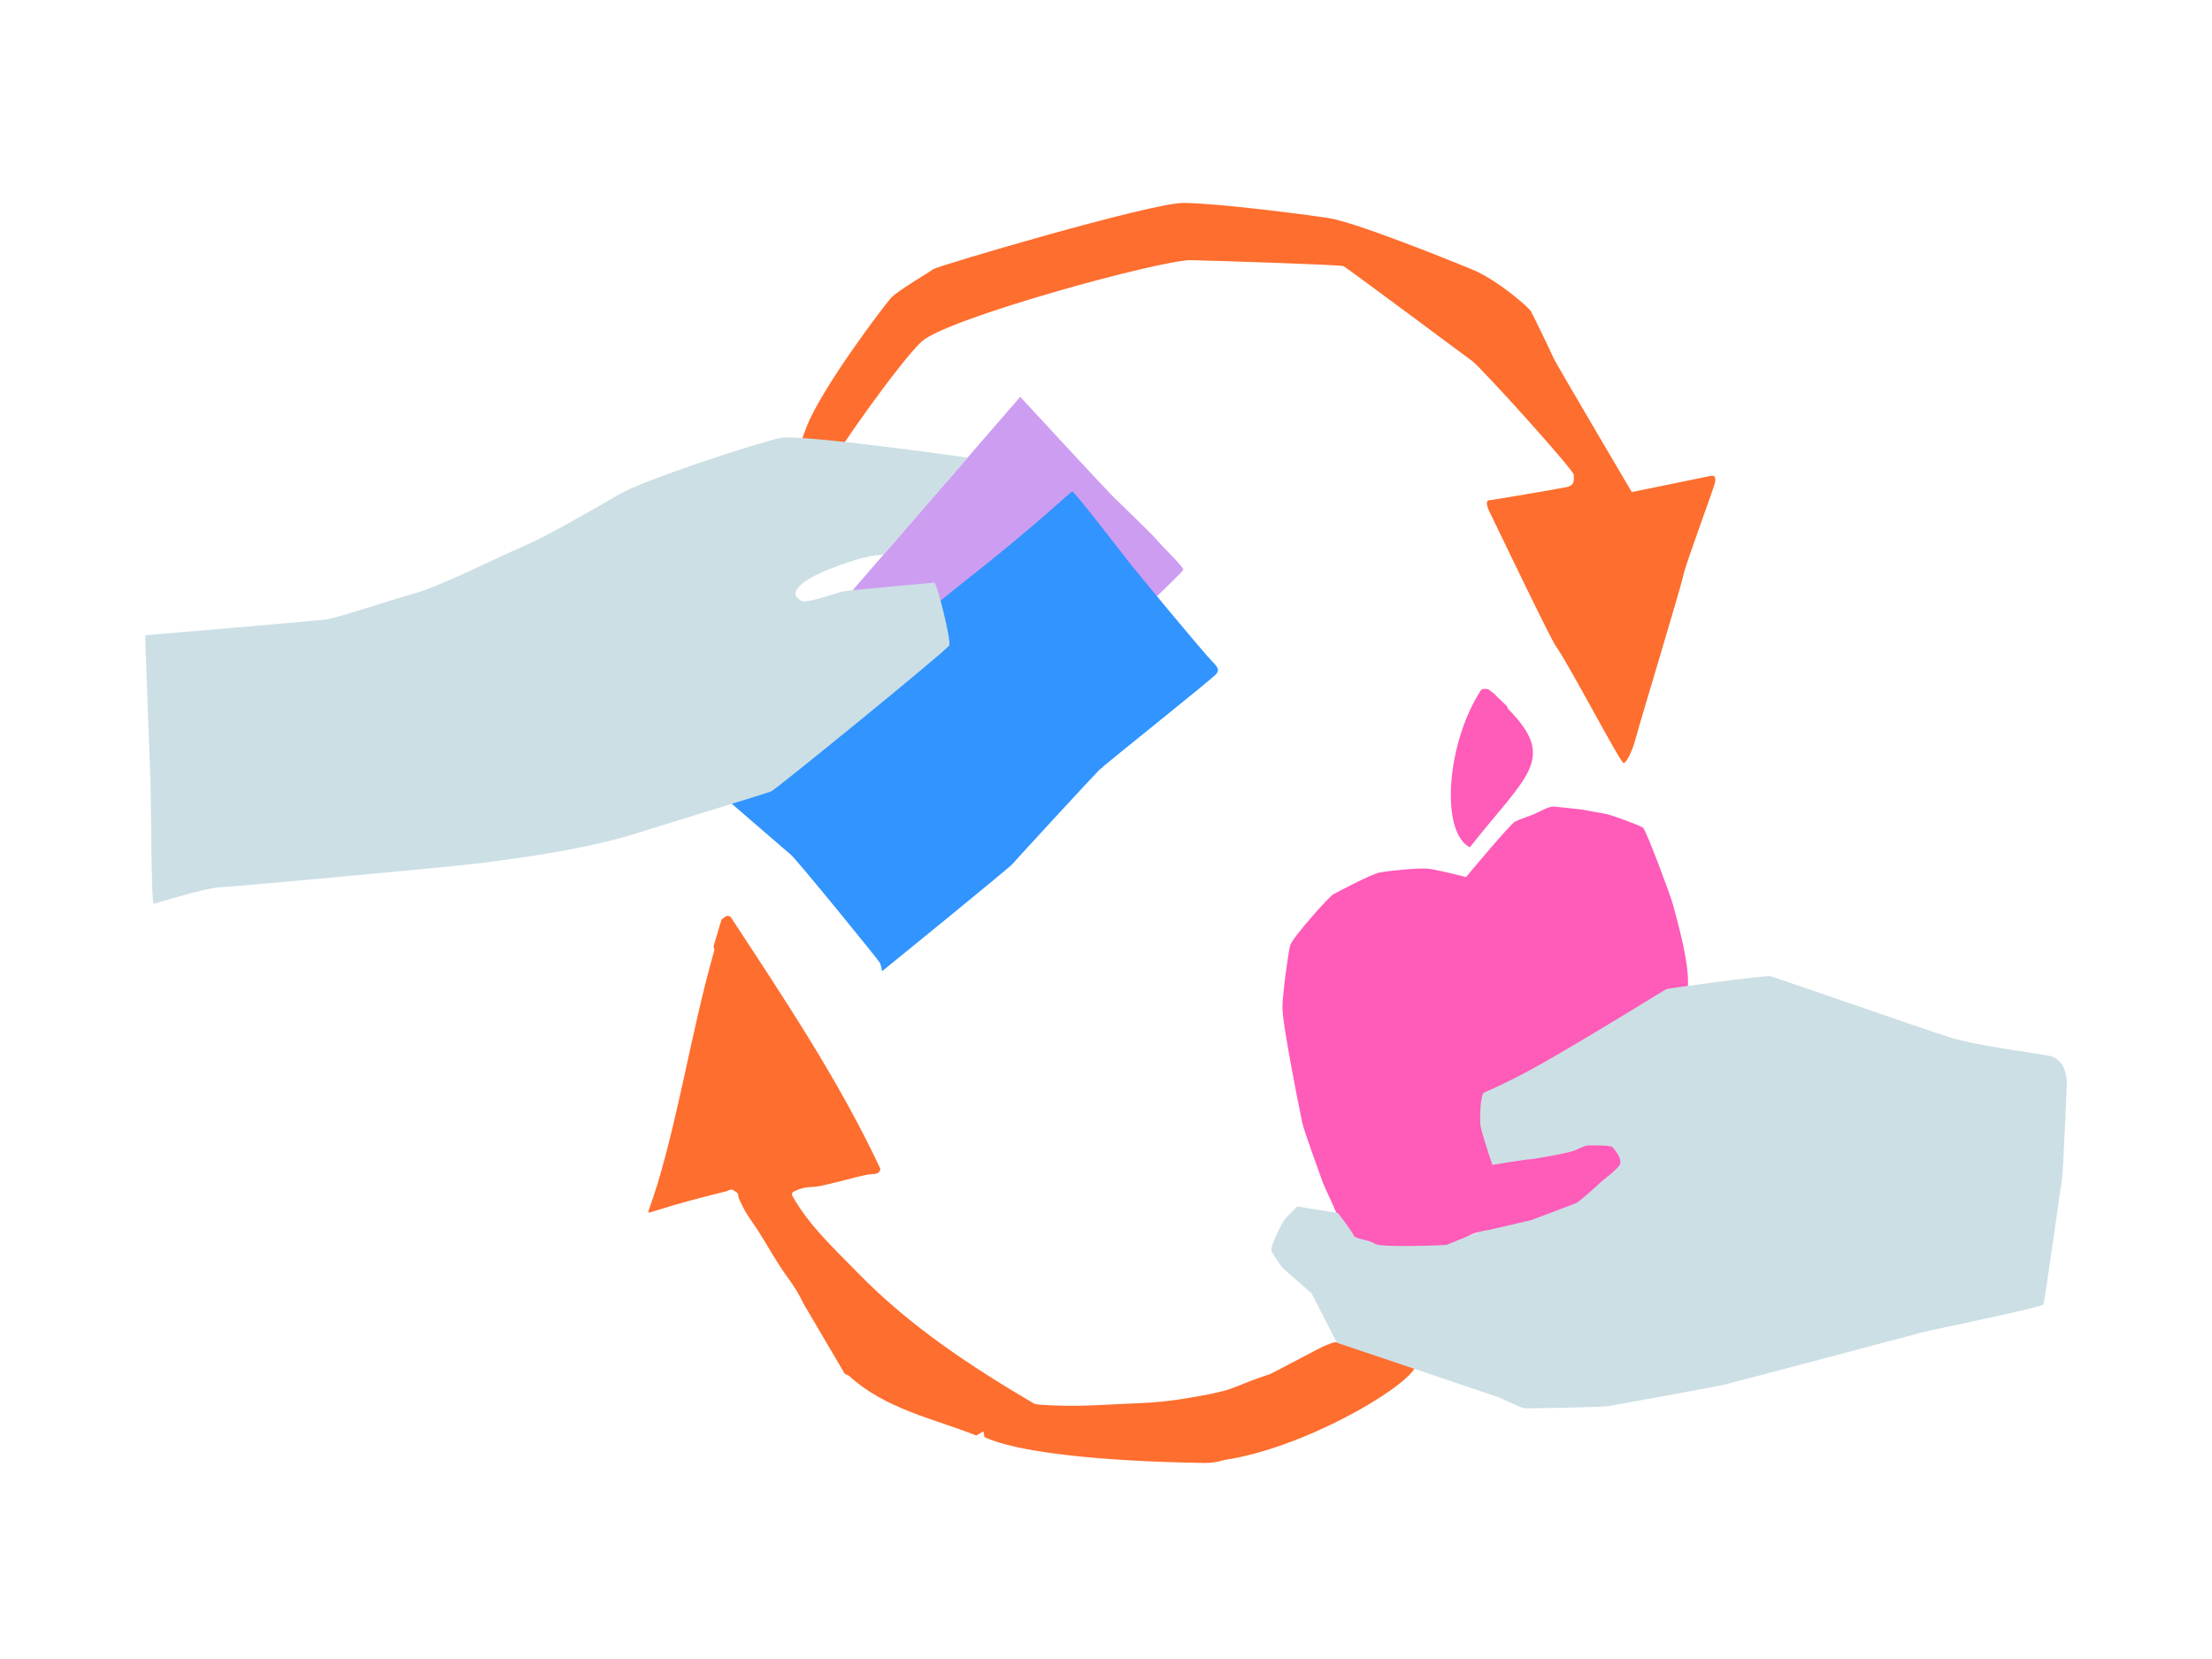 <svg width="320" height="240" viewBox="0 0 320 240" fill="none" xmlns="http://www.w3.org/2000/svg">
<g clip-path="url(#clip0_3053_8863)">
<path d="M234.889 110.386C235.231 110.386 236.085 108.901 236.654 106.731C237.223 104.561 243.22 84.786 243.546 83.147C243.873 81.507 248.125 70.145 248.125 69.709C248.125 69.273 248.301 68.662 247.376 68.865C246.45 69.069 236.062 71.182 236.062 71.182C236.062 71.182 225.091 52.582 224.806 51.915C224.521 51.248 221.735 45.471 221.449 44.995C221.164 44.52 216.83 40.591 212.936 38.973C209.043 37.355 195.94 32.121 192.238 31.551C188.535 30.98 175.814 29.359 171.161 29.359C166.508 29.359 135.727 38.446 135.061 38.923C134.396 39.401 129.839 42.064 128.89 43.11C127.941 44.156 118.825 56.147 116.642 61.857C114.459 67.566 113.391 72.134 113.391 72.134L120.439 69.279C120.439 69.279 120.345 67.947 120.345 67.091C120.345 66.234 130.397 52.05 133.353 49.39C137.112 46.006 168.124 37.543 172.301 37.638C176.478 37.732 193.855 38.304 194.33 38.494C194.804 38.683 211.611 51.247 212.94 52.198C214.269 53.149 227.658 67.995 227.658 68.662C227.658 69.328 227.943 70.185 226.613 70.469C225.282 70.753 215.694 72.373 215.408 72.373C215.123 72.373 214.839 72.754 215.503 74.085C216.166 75.417 224.219 92.274 225.093 93.499C227.071 96.27 234.4 110.385 234.889 110.385V110.386Z" fill="#FE6E2E"/>
<path d="M193.365 194.163C193.657 194.149 193.996 194.342 194.255 194.43C194.743 194.594 195.234 194.759 195.722 194.923C196.723 195.259 197.722 195.595 198.722 195.931C200.704 196.598 202.687 197.263 204.669 197.93C202.711 201.239 188.3 209.56 177.129 211.205C176.191 211.505 175.212 211.651 174.226 211.639C168.714 211.571 149.398 211.101 142.412 207.897C142.378 207.694 142.339 207.454 142.274 207.072C141.934 207.266 141.652 207.427 141.233 207.667C134.994 205.2 128.104 203.854 122.817 199.031C122.671 198.897 122.43 198.865 122.234 198.786C120.235 195.386 118.235 191.986 116.236 188.586C115.601 187.215 114.786 185.942 113.897 184.737C112.335 182.613 111.106 180.288 109.69 178.076C108.911 176.861 107.992 175.735 107.382 174.399C107.125 173.834 106.754 173.332 106.786 172.748C106.549 172.394 106.223 172.292 105.98 172.108C105.675 172.033 105.447 172.183 105.208 172.299C102.75 172.926 100.287 173.531 97.85 174.238C97.005 174.483 94.694 175.186 93.95 175.413C93.852 175.443 93.763 175.349 93.796 175.252C94.051 174.512 94.845 172.208 95.115 171.305C98.387 160.309 100.101 148.937 103.219 137.907C103.298 137.63 103.446 137.274 103.207 136.965C103.599 135.646 103.993 134.325 104.386 133.005C104.803 132.787 105.126 132.196 105.716 132.673C113.455 144.494 121.337 156.23 127.358 169.078C127.283 169.843 126.589 169.812 126.144 169.857C124.465 170.027 122.89 170.602 121.264 170.962C119.917 171.259 118.604 171.695 117.199 171.732C116.471 171.752 115.735 171.932 115.069 172.27C114.812 172.401 114.42 172.515 114.611 172.971C117.037 177.317 120.684 180.635 124.094 184.137C131.585 191.829 140.393 197.646 149.592 203.053C150.349 203.284 151.135 203.228 151.909 203.298C152.271 203.31 152.635 203.323 152.997 203.334C156.918 203.487 160.897 203.13 164.826 202.99C166.997 202.914 169.158 202.685 171.302 202.338C173.175 202.036 175.048 201.711 176.89 201.251C178.344 200.888 179.696 200.23 181.094 199.705C181.941 199.387 182.799 199.097 183.657 198.811C184.078 198.67 191.208 194.836 191.629 194.693C192.319 194.458 192.657 194.197 193.365 194.162V194.163Z" fill="#FE6E2E"/>
<path d="M215.331 99.73C215.611 99.943 215.889 100.158 216.169 100.37C216.332 100.549 216.503 100.721 216.678 100.887C217.109 101.3 217.539 101.713 217.971 102.126C218.037 102.244 218.117 102.355 218.11 102.499C225.378 109.802 220.896 112.085 212.634 122.576C208.307 120.352 209.249 107.43 214.3 99.755C214.641 99.627 214.985 99.636 215.333 99.73H215.331Z" fill="#FF5BB9"/>
<path d="M121.746 87.239L147.587 57.411C147.587 57.411 159.747 70.56 160.948 71.763C162.148 72.966 166.548 77.135 167.188 77.938C167.829 78.74 171.189 81.948 171.189 82.428C171.189 82.909 135.455 116.677 135.455 116.677L121.748 87.239H121.746Z" fill="#CD9DF2"/>
<path d="M104.416 115.027C104.416 115.027 113.437 122.816 114.408 123.651C115.378 124.485 127.1 138.895 127.29 139.281C127.481 139.668 127.61 140.499 127.61 140.499C127.61 140.499 146.091 125.501 146.539 124.923C146.987 124.346 158.114 112.297 159.01 111.4C159.905 110.503 175.893 97.812 176.02 97.428C176.146 97.044 176.596 96.915 175.317 95.633C174.038 94.352 164.125 82.365 163.487 81.532C162.848 80.7 155.428 71.086 155.109 71.086C154.993 71.086 149.583 76.211 139.795 83.903C124.249 96.123 104.414 115.029 104.414 115.029L104.416 115.027Z" fill="#3194FF"/>
<path d="M21 91.902C21 91.902 21.667 110.944 21.763 112.855C21.86 114.766 21.858 130.726 22.24 130.726C22.621 130.726 29.486 128.432 32.062 128.336C34.637 128.239 67.152 125.182 68.392 124.991C69.631 124.8 82.791 123.463 91.944 120.595C101.097 117.728 110.92 114.766 111.587 114.478C112.254 114.19 137.046 94.026 137.333 93.357C137.62 92.689 135.521 84.183 135.139 84.278C134.757 84.373 122.647 85.329 121.694 85.615C120.742 85.901 116.451 87.335 115.973 86.952C115.495 86.57 114.066 85.994 116.258 84.276C118.45 82.558 124.751 80.513 126.556 80.36C127.566 80.272 127.849 80.19 127.849 80.19L139.971 66.198C139.971 66.198 115.782 62.775 112.921 63.347C110.06 63.919 93.182 69.368 89.463 71.566C85.744 73.765 78.879 77.684 75.731 79.021C72.583 80.358 63.812 84.755 60.093 85.806C56.374 86.858 48.651 89.439 47.124 89.629C45.597 89.818 21 91.902 21 91.902Z" fill="#CCDFE5"/>
<path d="M212.086 126.881C212.086 126.881 218.466 119.206 219.196 118.842C219.925 118.477 221.657 117.928 222.203 117.655C222.749 117.381 224.208 116.613 224.755 116.677C225.303 116.741 228.128 117.015 228.765 117.106C229.402 117.197 231.681 117.655 232.319 117.746C232.958 117.837 237.24 119.391 237.697 119.755C238.154 120.12 241.706 129.641 241.981 130.728C242.256 131.814 244.988 140.949 243.986 143.69C242.984 146.43 240.067 169.211 236.086 172.066C232.105 174.921 216.403 178.686 215.275 178.461C214.148 178.235 214.006 177.933 212.086 178.988C210.167 180.043 209.791 180.57 208.815 180.645C207.84 180.72 202.505 181.022 200.927 180.645C199.348 180.268 197.696 180.043 196.794 179.665C195.891 179.288 194.465 178.686 194.013 177.181C193.562 175.675 191.609 171.834 191.233 170.704C190.856 169.574 188.679 163.777 188.377 162.345C188.076 160.913 187.25 156.773 186.875 154.666C186.501 152.558 185.523 147.436 185.523 145.704C185.523 143.972 186.349 137.798 186.651 136.743C186.952 135.688 192.285 129.664 192.886 129.364C193.487 129.063 198.371 126.427 199.648 126.201C200.925 125.976 205.282 125.524 206.634 125.674C207.986 125.824 212.085 126.879 212.085 126.879L212.086 126.881Z" fill="#FF5BB9"/>
<path d="M296.457 152.741C294.099 152.269 285.987 151.323 281.837 149.998C277.687 148.676 256.655 141.302 255.993 141.207C255.501 141.137 247.647 142.131 243.524 142.71C243.504 142.714 243.483 142.716 243.463 142.719C243.367 142.732 243.274 142.746 243.183 142.758C243.165 142.76 243.147 142.764 243.13 142.766C243.035 142.778 242.942 142.792 242.853 142.805C242.846 142.805 242.839 142.807 242.834 142.809C242.746 142.821 242.659 142.834 242.577 142.846C242.573 142.846 242.57 142.846 242.566 142.846C242.391 142.871 242.229 142.896 242.079 142.918C242.079 142.918 242.077 142.918 242.076 142.918C242.008 142.928 241.942 142.937 241.881 142.948C241.867 142.95 241.854 142.952 241.842 142.953C241.792 142.961 241.746 142.968 241.701 142.975C241.687 142.977 241.671 142.98 241.656 142.982C241.608 142.989 241.564 142.996 241.521 143.003C241.514 143.003 241.507 143.005 241.499 143.007C241.449 143.016 241.403 143.023 241.36 143.03C241.357 143.03 241.355 143.03 241.351 143.03C241.314 143.037 241.282 143.043 241.252 143.048C241.241 143.05 241.234 143.052 241.223 143.053C241.2 143.057 241.18 143.062 241.161 143.066C241.152 143.066 241.145 143.07 241.137 143.071C241.12 143.075 241.105 143.078 241.093 143.082C241.087 143.082 241.082 143.084 241.079 143.086C241.064 143.089 241.052 143.093 241.045 143.096C240.82 143.193 231.463 149.038 223.931 153.359C223.656 153.516 223.384 153.672 223.114 153.826C222.522 154.163 221.942 154.483 221.382 154.786C221.125 154.925 220.872 155.059 220.624 155.191C220.48 155.268 220.335 155.343 220.193 155.418C219.941 155.549 219.695 155.678 219.454 155.799C219.203 155.928 218.96 156.049 218.723 156.169C216.269 157.396 214.614 158.091 214.614 158.091C214.059 159.133 214.137 161.62 214.137 162.503C214.137 163.053 214.826 165.266 215.341 166.848C215.418 167.086 215.493 167.308 215.559 167.51C215.759 168.114 215.898 168.52 215.898 168.52C215.898 168.52 216.374 168.441 217.045 168.334C217.112 168.323 217.18 168.312 217.252 168.3C217.392 168.277 217.54 168.253 217.692 168.23C217.769 168.218 217.845 168.205 217.924 168.193C218.325 168.128 218.748 168.062 219.155 168.001C219.279 167.982 219.403 167.964 219.522 167.946C219.64 167.928 219.756 167.91 219.866 167.894C220.564 167.79 221.115 167.717 221.261 167.717C221.334 167.717 221.511 167.696 221.76 167.662C221.775 167.66 221.791 167.658 221.805 167.655C223.232 167.447 226.844 166.784 227.582 166.514C228.463 166.194 229.182 165.711 229.744 165.711C229.867 165.711 230.088 165.708 230.364 165.704C230.404 165.704 230.445 165.704 230.486 165.704C230.611 165.704 230.743 165.704 230.88 165.704C230.926 165.704 230.973 165.704 231.019 165.704C231.112 165.704 231.208 165.704 231.303 165.708C231.449 165.71 231.597 165.713 231.743 165.719C231.834 165.722 231.925 165.726 232.014 165.729C232.07 165.733 232.123 165.735 232.175 165.738C232.293 165.745 232.403 165.754 232.51 165.765C232.533 165.767 232.557 165.77 232.578 165.772C232.772 165.794 232.938 165.822 233.063 165.858C233.158 165.885 233.227 165.917 233.265 165.955C233.329 166.019 233.429 166.13 233.543 166.269C233.999 166.829 234.69 167.88 234.306 168.522C233.826 169.324 231.906 170.688 231.584 171.008C231.265 171.33 228.543 173.817 227.983 174.056C227.423 174.296 221.518 176.5 221.518 176.5C221.518 176.5 215.329 177.985 214.614 178.066C214.594 178.067 214.571 178.073 214.546 178.076C214.539 178.076 214.53 178.08 214.523 178.082C214.501 178.087 214.478 178.093 214.451 178.098C214.437 178.101 214.423 178.105 214.409 178.109C214.387 178.114 214.364 178.121 214.341 178.126C214.323 178.132 214.303 178.137 214.284 178.143C214.268 178.148 214.252 178.152 214.235 178.157C214.191 178.171 214.145 178.185 214.095 178.202C214.086 178.205 214.077 178.207 214.07 178.211C214.038 178.221 214.005 178.232 213.97 178.243C213.97 178.243 213.97 178.243 213.966 178.243C212.473 178.743 209.233 180.107 209.233 180.107C209.233 180.107 199.694 180.536 198.902 179.934C198.11 179.331 195.979 179.242 195.834 178.736C195.69 178.23 193.553 175.479 193.553 175.479L187.646 174.541C187.646 174.541 186.205 175.985 185.844 176.418C185.484 176.85 183.898 179.961 183.898 180.897C183.898 180.897 185.124 183.06 185.7 183.566C186.276 184.072 189.734 187.104 189.734 187.104L193.409 194.253C193.409 194.253 215.525 201.689 216.533 202.05C217.54 202.411 219.918 203.639 220.494 203.711C221.07 203.782 231.877 203.566 232.669 203.421C233.461 203.276 248.302 200.606 249.741 200.245C251.183 199.884 277.116 193.024 278.125 192.735C279.133 192.445 295.487 189.124 295.631 188.691C295.776 188.259 298.251 170.888 298.344 170.227C298.439 169.566 299.004 157.276 299.004 156.614C299.004 155.953 298.815 153.211 296.457 152.739V152.741Z" fill="#CCDFE5"/>
</g>
<defs>
<clipPath id="clip0_3053_8863">
<rect width="278" height="182.281" fill="white" transform="translate(21 29.359)"/>
</clipPath>
</defs>
</svg>
